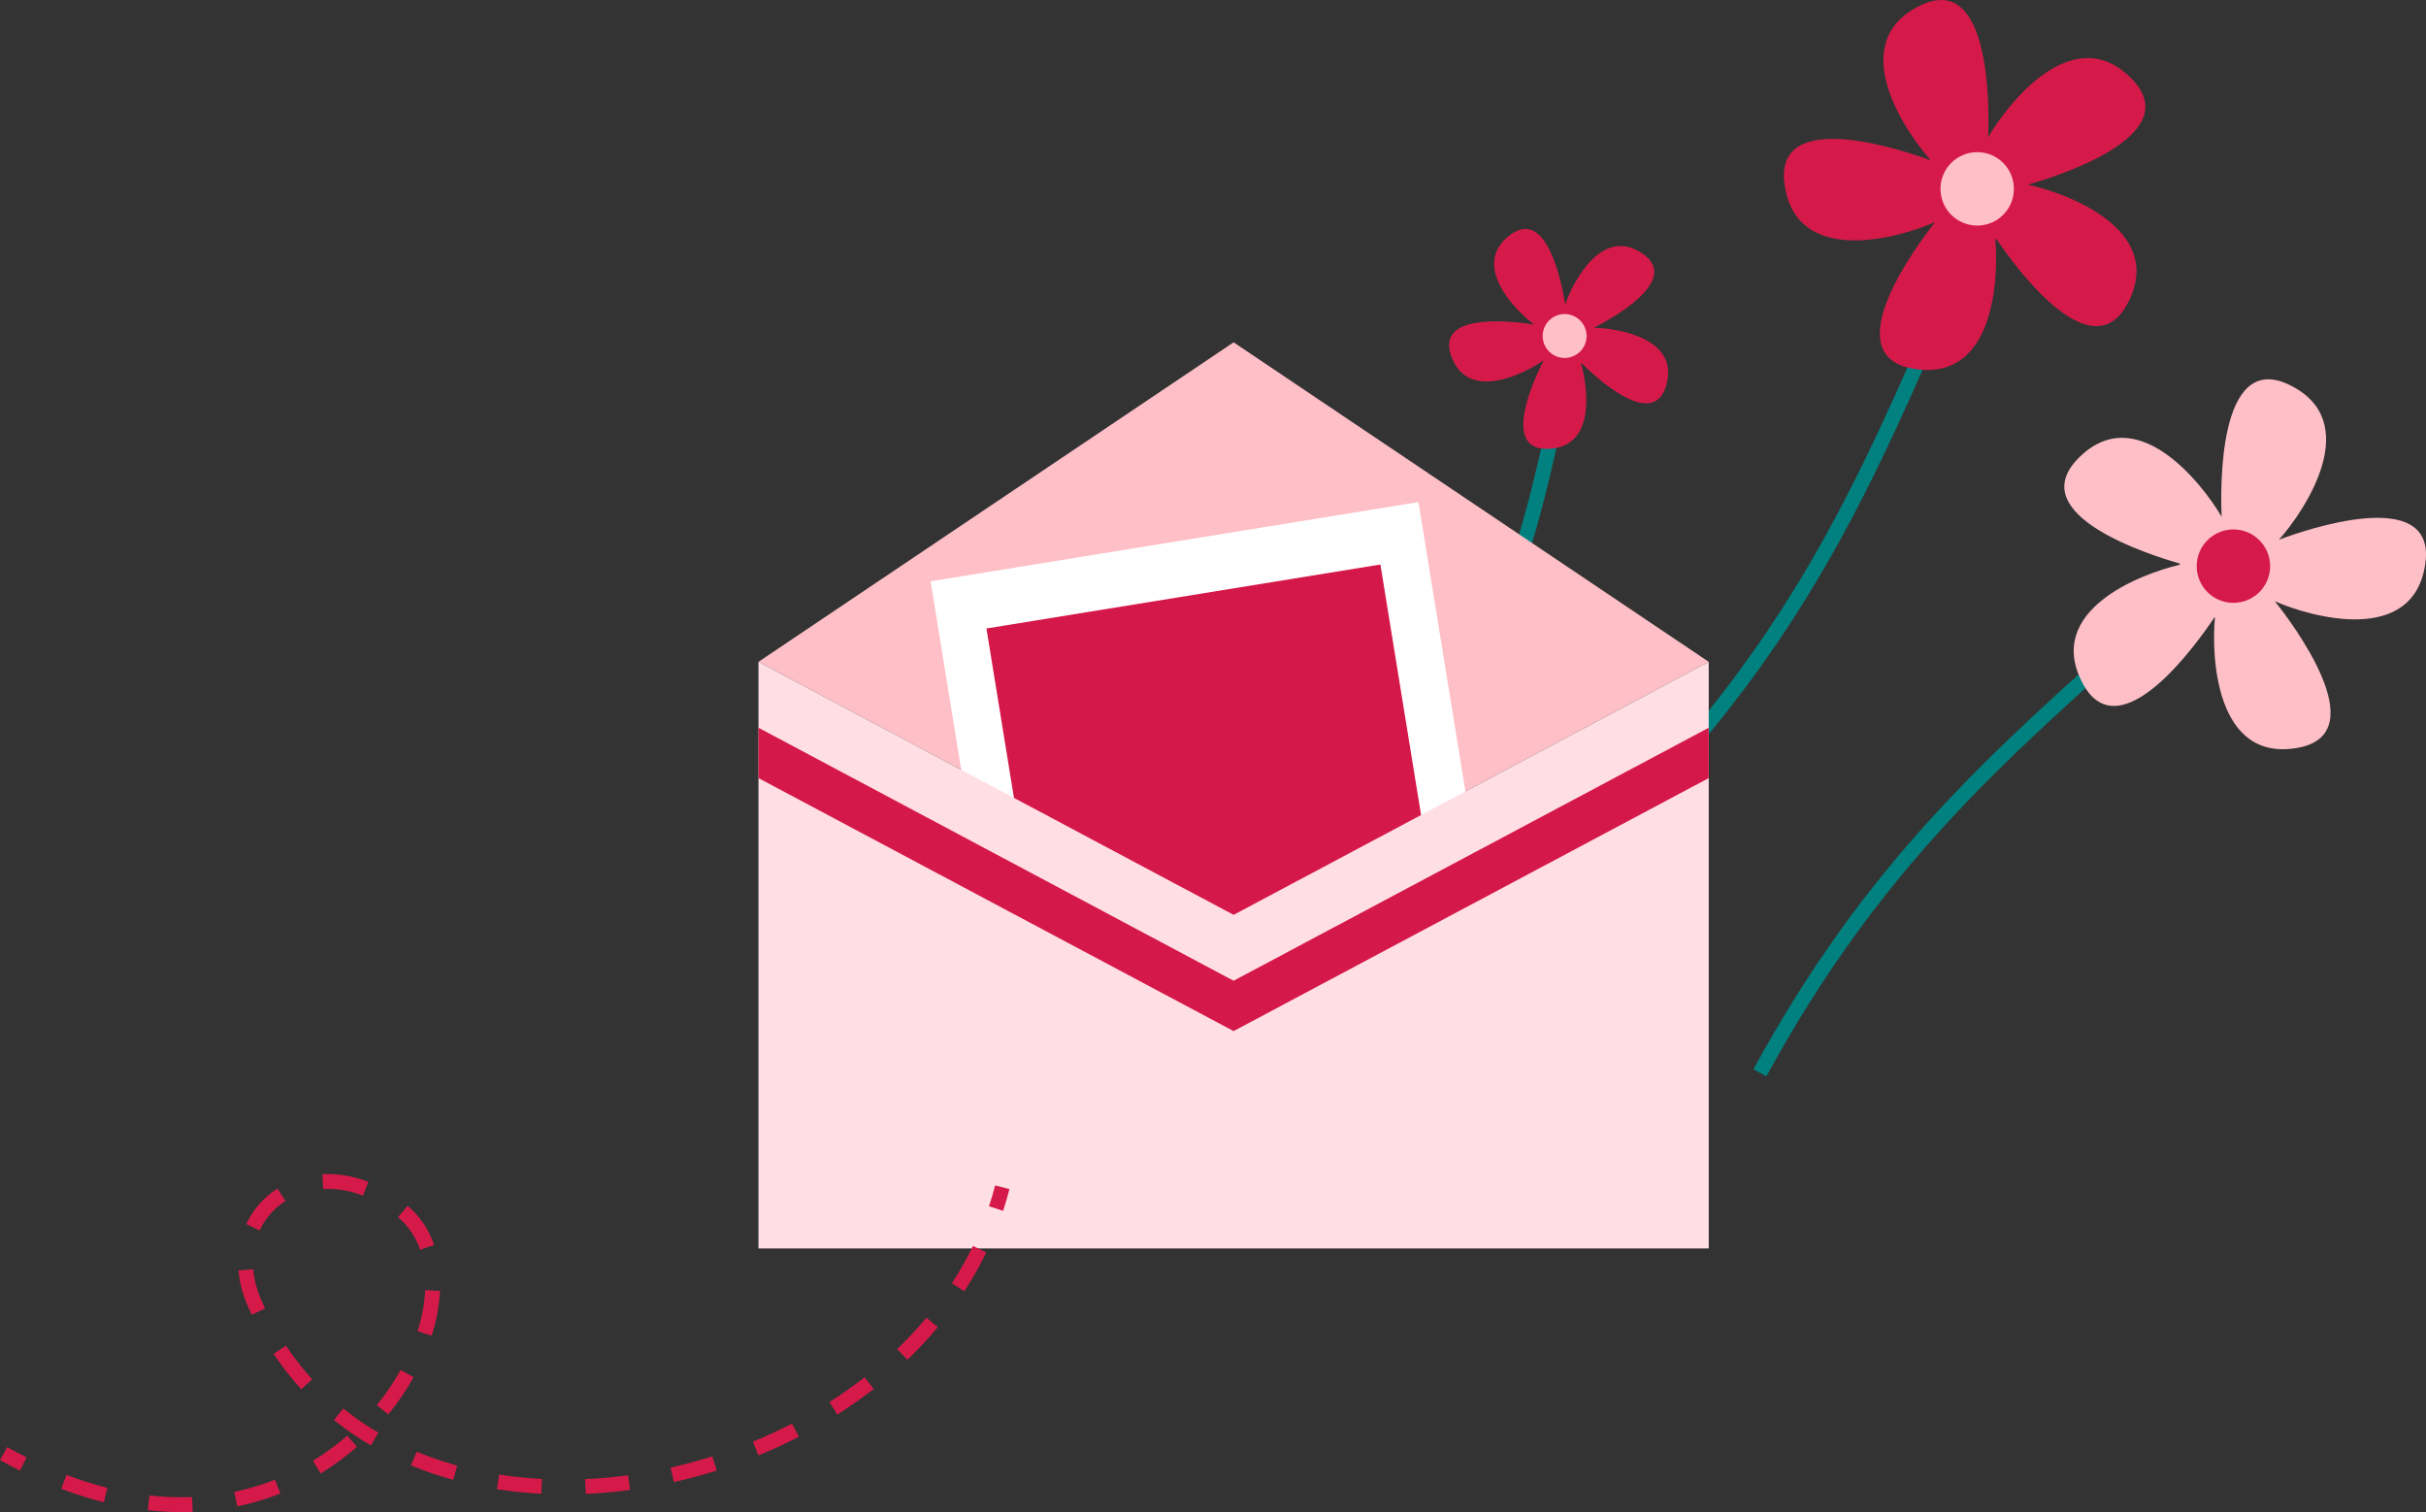 <svg xmlns="http://www.w3.org/2000/svg" viewBox="0 0 650.616 405.479"><rect x="0" y="0" width="650.616" height="405.479" fill="#333333" stroke="none"/><g id="图层_2" data-name="图层 2"><g id="图层_1-2" data-name="图层 1"><path d="M473.725,288.635l-3.487-1.9c30.3-55.49,62.817-84.328,103.99-120.838l2.636,2.972C535.98,205.118,503.688,233.754,473.725,288.635Z" style="fill:#00817f"/><path d="M650.451,151.008c-3.051,22.4-30.97,14.379-40.37,10.227,4.368,5.477,27.2,35.493,6.162,39.3-21.994,3.975-23.219-24.357-22.235-34.879-.054-.019-.106-.044-.16-.063-4.313,6.481-25.307,36.265-35.274,17.712-10.463-19.477,15.429-29.4,25.97-31.852.007-.111.018-.222.028-.333-8.11-2.3-41.8-12.979-27.432-27.986,15.627-16.322,33.491,6.551,38.664,15.444h.006c-.315-7.037-1.13-44.684,18.113-35.4,20.36,9.822,4.105,33.9-2.749,41.554C617.734,142.264,653.335,129.825,650.451,151.008Z" style="fill:#febfc7"/><circle cx="598.967" cy="151.82" r="9.845" style="fill:#d51a49"/><path d="M387.443,197.105l-3.363-2.114c19.824-31.541,25.332-56.7,32.305-88.547l3.881.85C413.21,139.522,407.638,164.978,387.443,197.105Z" style="fill:#00817f"/><path d="M405,62.991c-10.8,8.131,1.535,20.363,6.447,24.058-4.134-.681-26.467-3.837-22.311,8.255,4.346,12.641,19.493,5.009,24.7,1.424.025.023.053.043.079.065-2.124,4.144-11.542,23.8,1.053,23.583,13.22-.224,10.841-16.636,9.044-22.854.056-.036.111-.074.166-.112,3.569,3.562,18.977,18.03,22.616,6.149,3.958-12.922-13.2-15.569-19.348-15.673l0,0c3.765-1.89,23.654-12.455,13.191-19.789-11.071-7.76-18.891,7.753-20.888,13.566C419.118,77.516,415.218,55.3,405,62.991Z" style="fill:#d51a49"/><circle cx="419.609" cy="90.102" r="5.888" style="fill:#febfc7"/><path d="M442.255,215.05l-2.9-2.719c42.789-45.594,59.916-85.21,81.6-135.365l3.646,1.576C502.768,129.054,485.519,168.95,442.255,215.05Z" style="fill:#00817f"/><path d="M514.958,1.481c-20.329,9.889-4,33.91,2.883,41.545-6.568-2.44-42.21-14.765-39.257,6.409,3.087,22.137,30.387,14.458,40.076,10.24.035.046.075.087.11.132-4.811,6.121-26.556,35.361-5.819,39.04,21.769,3.863,23.115-23.833,22.156-34.613.1-.042.206-.087.308-.131,4.717,6.987,25.376,35.663,35.15,17.328,10.629-19.94-16.677-29.773-26.74-31.913v-.006c6.783-1.9,42.8-12.872,27.98-28.256-15.686-16.278-33.485,6.678-38.621,15.58C533.476,29.835,534.183-7.87,514.958,1.481Z" style="fill:#d51a49"/><circle cx="530.254" cy="50.647" r="9.845" style="fill:#febfc7"/><polygon points="330.834 245.329 458.257 177.48 203.411 177.48 330.834 245.329" style="fill:#febfc7"/><polygon points="330.834 91.799 458.257 177.48 203.411 177.48 330.834 91.799" style="fill:#febfc7"/><rect x="261.12" y="144.26" width="132.543" height="154.736" transform="translate(686.068 387.925) rotate(170.778)" style="fill:#fff"/><rect x="273.872" y="159.148" width="107.038" height="124.961" transform="translate(686.068 387.925) rotate(170.778)" style="fill:#d5184a"/><polygon points="330.834 245.33 458.257 177.48 458.257 334.782 203.411 334.782 203.411 177.48 330.834 245.33" style="fill:#ffdfe4"/><polygon points="458.257 195.152 458.257 208.654 330.833 276.502 203.411 208.654 203.411 195.152 330.833 263.001 458.257 195.152" style="fill:#d5184a"/><path d="M269.012,324.716l-3.774-1.244c.607-1.837,1.157-3.717,1.635-5.59l3.85.984C270.221,320.826,269.646,322.794,269.012,324.716Z" style="fill:#d51a49"/><path d="M48.573,405.479a81.124,81.124,0,0,1-8.927-.5l.44-3.95a76.412,76.412,0,0,0,11.429.42l.16,3.969Q50.139,405.479,48.573,405.479Zm15.065-1.527-.807-3.89a66.79,66.79,0,0,0,10.91-3.256L75.2,400.5A70.5,70.5,0,0,1,63.638,403.952Zm-35.8-1.122a102.954,102.954,0,0,1-11.419-3.6l1.408-3.715A99.33,99.33,0,0,0,28.8,398.977Zm129.254-2.221-.176-3.969c3.809-.168,7.687-.517,11.528-1.034l.532,3.937C165.014,400.076,161.015,400.436,157.089,400.609Zm-11.937-.042a116.45,116.45,0,0,1-11.888-1.223l.613-3.926a112.167,112.167,0,0,0,11.48,1.183Zm35.558-3.13-.869-3.877c3.745-.839,7.508-1.852,11.183-3.009l1.194,3.789C188.435,395.531,184.563,396.573,180.71,397.437Zm-59.149-.6a96.332,96.332,0,0,1-11.343-3.883l1.523-3.67a92.253,92.253,0,0,0,10.872,3.723ZM86,395.118l-2.068-3.39a67.4,67.4,0,0,0,9.186-6.742l2.613,2.993A71.247,71.247,0,0,1,86,395.118Zm117.417-4.836-1.51-3.673c3.569-1.468,7.1-3.1,10.5-4.859l1.824,3.529C210.734,387.089,207.1,388.773,203.42,390.282ZM99.463,387.613a81.751,81.751,0,0,1-9.9-6.825l2.492-3.094a77.623,77.623,0,0,0,9.419,6.492Zm125.107-8.275-2.134-3.35c3.273-2.087,6.448-4.328,9.435-6.66l2.445,3.131C231.229,374.869,227.95,377.184,224.57,379.338ZM104.124,379.3l-3.078-2.511a64.87,64.87,0,0,0,6.4-9.416l3.471,1.932A68.854,68.854,0,0,1,104.124,379.3Zm-23.332-6.76a78.807,78.807,0,0,1-7.4-9.492l3.31-2.195a74.946,74.946,0,0,0,7.023,9.011Zm162.553-7.9-2.752-2.866a104.93,104.93,0,0,0,7.858-8.419l3.051,2.545A109.212,109.212,0,0,1,243.345,364.646Zm-127.587-6.457-3.787-1.2a43.647,43.647,0,0,0,2.071-11.011l3.969.2A47.714,47.714,0,0,1,115.758,358.189Zm-48.249-5.616q-.671-1.421-1.3-2.886a31,31,0,0,1-2.262-8.963l3.957-.358a26.971,26.971,0,0,0,1.97,7.787c.387.908.8,1.825,1.224,2.727Zm191.108-6.293-3.332-2.164a91.634,91.634,0,0,0,5.647-10l3.576,1.729A95.591,95.591,0,0,1,258.617,346.28ZM112.658,335.144a19.634,19.634,0,0,0-5.742-8.61l-.159-.137,2.568-3.032.211.183a23.5,23.5,0,0,1,6.876,10.3Zm-43.021-5.2-3.6-1.686a22.8,22.8,0,0,1,8.385-9.525l2.142,3.345A18.835,18.835,0,0,0,69.637,329.941Zm27.7-9.3a25.445,25.445,0,0,0-9.311-1.824c-.448,0-.9.013-1.342.04l-.233-3.967q.759-.045,1.529-.045h.05a29.419,29.419,0,0,1,10.758,2.1Z" style="fill:#d51a49"/><path d="M5.35,394.372c-1.775-.887-3.575-1.837-5.35-2.823l1.93-3.473c1.724.959,3.472,1.881,5.2,2.741Z" style="fill:#d51a49"/></g></g></svg>